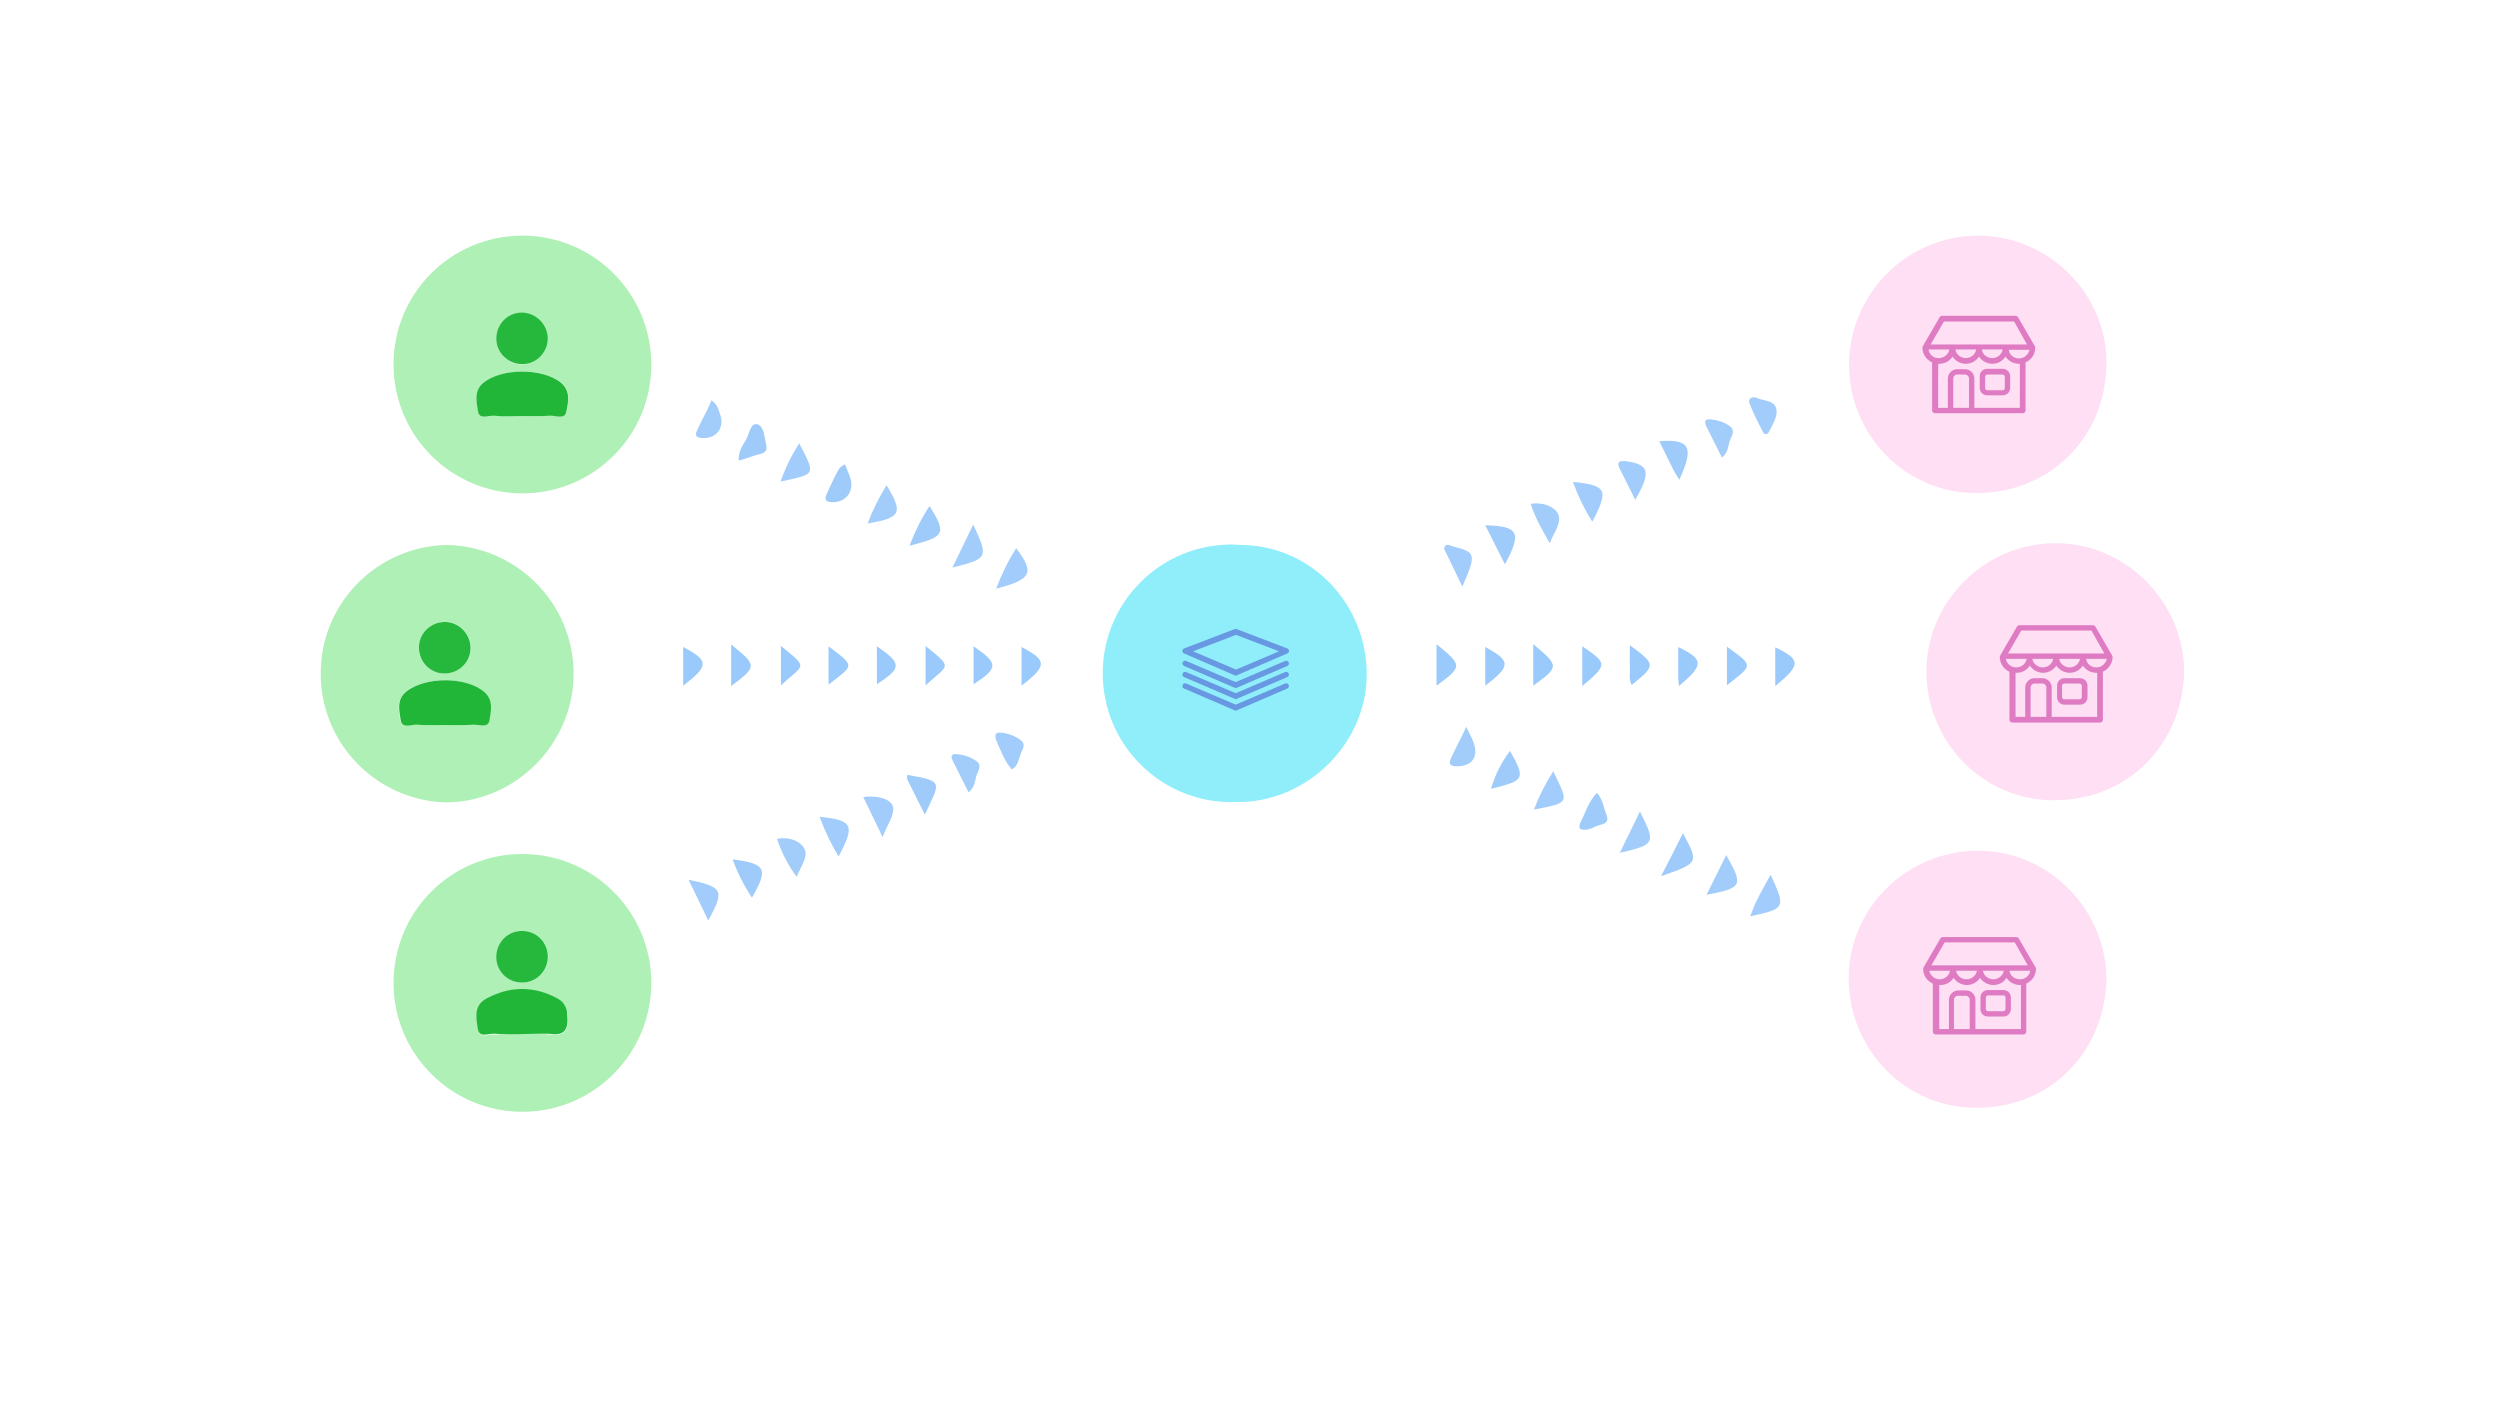 <?xml version="1.0" encoding="utf-8"?>
<!-- Generator: Adobe Illustrator 22.0.0, SVG Export Plug-In . SVG Version: 6.00 Build 0)  -->
<svg version="1.1" id="Layer_3" xmlns="http://www.w3.org/2000/svg" xmlns:xlink="http://www.w3.org/1999/xlink" x="0px" y="0px"
	 viewBox="0 0 698.2 394.2" style="enable-background:new 0 0 698.2 394.2;" xml:space="preserve">
<style type="text/css">
	.st0{fill:#AFF0B6;}
	.st1{fill:#8FEEFA;}
	.st2{fill:#FEDFF4;}
	.st3{fill:#A1CCFB;}
	.st4{fill:#9FCBFB;}
	.st5{fill:#A2CDFB;}
	.st6{fill:#9AC9FB;}
	.st7{fill:#22B639;}
	.st8{fill:#26B83C;}
	.st9{fill:#6898E1;}
	.st10{fill:#DF7BC2;}
</style>
<title>many-to-many</title>
<path class="st0" d="M145.8,65.8c19.9,0,36,16,36.1,35.9s-16,36-35.9,36.1c-19.9,0-36-16-36.1-35.9c0,0,0,0,0-0.1
	C109.9,81.9,125.9,65.9,145.8,65.8z M145.6,116.2c2.7,0,5.4,0.1,8.1-0.1c1.6-0.1,4.2,1.1,4.6-1.2c0.4-2.6,1.2-5.7-1.4-7.9
	c-5.1-4.3-16.8-4.3-21.9,0c-2.7,2.3-1.9,5.3-1.4,7.9c0.4,2.4,3,1.1,4.5,1.2C140.5,116.3,143,116.2,145.6,116.2z M153,94.7
	c0.1-4-3.1-7.2-7.1-7.3s-7.2,3.1-7.3,7.1s3.1,7.2,7.1,7.3c0,0,0.1,0,0.1,0C149.7,101.7,152.9,98.6,153,94.7L153,94.7z"/>
<path class="st0" d="M145.7,238.5c19.9-0.1,36.1,16,36.2,35.8c0.1,19.9-16,36.1-35.8,36.2c-19.9,0.1-36.1-16-36.2-35.8
	c0,0,0-0.1,0-0.1C109.9,254.7,125.8,238.6,145.7,238.5z M145.8,288.8c2.5-0.2,5.1-0.1,7.6,0.1c4.7,0.7,5.5-1.6,5.1-5.5
	c0-1.8-1-3.5-2.6-4.3c-6.7-3.7-13.3-3.7-20,0c-3.7,2-2.8,5.4-2.4,8.3s3.1,1.3,4.8,1.5C140.7,288.9,143.2,288.9,145.8,288.8z
	 M145.8,274.4c4,0,7.2-3.1,7.3-7.1c0-4-3.1-7.2-7.1-7.3s-7.2,3.1-7.3,7.1c0,0,0,0.1,0,0.1C138.7,271.2,141.8,274.4,145.8,274.4
	L145.8,274.4z"/>
<path class="st0" d="M124.3,152.2c19.8,0.1,35.9,16.2,35.9,36c0,19.6-16.4,36-36,35.9c-19.9-0.8-35.4-17.5-34.6-37.4
	C90.3,167.9,105.4,152.9,124.3,152.2z M124.4,202.5c2.5,0,5.1,0.1,7.6-0.1c1.6-0.1,4.2,1.1,4.6-1.2c0.5-2.6,1.2-5.7-1.4-7.9
	c-5-4.4-16.8-4.4-21.9-0.1c-2.7,2.3-1.9,5.3-1.5,7.9c0.4,2.4,3,1.1,4.5,1.3C119,202.6,121.7,202.5,124.4,202.5L124.4,202.5z
	 M131.4,180.8c-0.1-4-3.3-7.2-7.3-7.1c-4,0.1-7.2,3.3-7.1,7.3c0.1,4,3.3,7.2,7.3,7.1c0,0,0.1,0,0.1,0
	C128.3,188,131.5,184.7,131.4,180.8L131.4,180.8z"/>
<path class="st1" d="M381.7,188.7c-0.2,19.2-16.9,35.5-36.3,35.3c-19.9,0.8-36.6-14.7-37.4-34.5c-0.8-19.9,14.7-36.6,34.5-37.4
	c1.3-0.1,2.6,0,3.9,0.1C366.1,152.2,381.9,168.7,381.7,188.7z"/>
<path class="st2" d="M552.4,65.8c19.7,0,36.2,16.3,35.9,36c-0.3,20.1-15.4,35.7-36,35.9c-20.3,0.2-35.9-16.4-35.9-35.9
	C516.5,81.9,532.6,65.9,552.4,65.8z"/>
<path class="st2" d="M588.3,273.9c-0.7,19.8-15.4,35.3-35.9,35.5s-36.1-16.5-36.1-36.2s16.4-35.7,36.3-35.6
	C572.2,237.6,588.4,254.1,588.3,273.9z"/>
<path class="st2" d="M610,187.8c-0.6,20-15.5,35.6-36.2,35.7c-20.2,0.1-35.8-16.5-35.8-36s16.3-35.8,36.1-35.8
	C593.7,151.7,610,168.1,610,187.8z"/>
<path class="st3" d="M278.2,164.4c1.5-3.9,3.3-7.7,5.6-11.3C289,160,288.2,161.8,278.2,164.4z"/>
<path class="st3" d="M494.5,244.3c4.3,9.3,4.1,9.5-5.7,11.6C490.2,251.9,492.2,248.4,494.5,244.3z"/>
<path class="st3" d="M234.2,239.2c-2.1-3.5-3.9-7.2-5.3-11.1C238.2,229.1,238.9,230.4,234.2,239.2z"/>
<path class="st3" d="M444.7,145.7c-2.2-3.5-4-7.2-5.4-11.1C448.7,135.5,449.4,136.8,444.7,145.7z"/>
<path class="st4" d="M259.6,141.3c4.8,7.8,4.4,8.6-5.6,11.1C255.5,148.5,257.3,144.8,259.6,141.3z"/>
<path class="st4" d="M470,232.7c4.5,8.3,4.5,8.3-6.1,12C466.2,240.3,468,236.7,470,232.7z"/>
<path class="st4" d="M253.4,216.4c10.4,1.8,9.1,2,4.9,11.1c-1.5-2.9-2.8-5.6-4.1-8.2C253.8,218.4,253,217.6,253.4,216.4z"/>
<path class="st4" d="M469,134c-0.6-1.1-1.1-1.7-1.4-2.3c-1.4-2.8-2.8-5.6-4.2-8.5C472,122.6,473.2,124.8,469,134z"/>
<path class="st3" d="M282.6,214.9c-2.1-2.3-3.1-5.3-4.3-8c-0.4-0.9-0.7-2.4,0.9-2.3c2.2,0.1,4.4,0.9,6.1,2.3
	c1.4,1.3-0.1,2.8-0.4,4.1C284.4,212.3,284.3,213.9,282.6,214.9z"/>
<path class="st4" d="M210,250.7c-2.2-3.3-4-6.9-5.4-10.7C213.9,241.2,214.7,242.6,210,250.7z"/>
<path class="st5" d="M476.6,249.9l5.5-11.1C487,247.4,486.6,248,476.6,249.9z"/>
<path class="st4" d="M420.3,157.6l-5.5-10.9C424.1,146.9,425.1,148.7,420.3,157.6z"/>
<path class="st3" d="M490.3,111c2,1,5,0.7,5.7,2.9s-0.9,4.5-1.9,6.6c-0.4,0.9-1.3,1-1.7,0.2c-1.4-2.6-2.7-5.3-3.8-8
	C488.2,111.5,488.9,110.8,490.3,111z"/>
<path class="st5" d="M271.8,146.5c4.3,9.3,4.2,9.5-5.8,12L271.8,146.5z"/>
<path class="st4" d="M446,221.4c1.7,2,1.9,4.3,2.7,6.3c0.6,1.4-0.1,2.3-1.5,2.6c-2,0.4-3.7,2.1-5.9,1.2c-0.2-0.1-0.3-1.2,0-1.6
	C442.7,227.2,443.6,223.9,446,221.4z"/>
<path class="st4" d="M236,129.7c0.5,1.4,1,2.4,1.4,3.5c1.4,4.1-1.3,7.5-5.6,7c-1.7-0.2-1.3-1.3-0.9-2.3c0.8-1.8,1.6-3.5,2.5-5.3
	C234,131.7,234.2,130.4,236,129.7z"/>
<path class="st3" d="M456.7,139.6c-1.5-3-2.9-5.8-4.3-8.6c-0.9-1.8-0.4-2.4,1.6-2.2C460.6,129.7,461.2,131.7,456.7,139.6z"/>
<path class="st3" d="M246.5,233.8l-5.4-11.2c3.4-0.5,7.1,0.3,8.1,2.2C250.3,227,247.9,230,246.5,233.8z"/>
<path class="st3" d="M433.8,215.4c4.2,8.9,5,8.7-5.4,10.7C429.8,222.4,431.6,218.8,433.8,215.4z"/>
<path class="st3" d="M218,134.5c1.3-3.8,3.1-7.4,5.2-10.7C228,133,227.7,132.3,218,134.5z"/>
<path class="st5" d="M242.3,146.2c1.4-3.7,3.2-7.3,5.3-10.7C252.3,143.3,251.7,144.6,242.3,146.2z"/>
<path class="st3" d="M408.4,163.8c-1.7-3.5-3.1-6.4-4.5-9.3c-0.3-0.6-0.9-1.3-0.3-2s1.4-0.1,2.1,0.1
	C412.2,154.2,412.4,154.7,408.4,163.8z"/>
<path class="st3" d="M192.3,245.7c9.7,2,10.1,3,5.5,11.4C196,253.3,194.3,249.8,192.3,245.7z"/>
<path class="st5" d="M458,226.6c4.5,9,4.3,9.2-5.6,11.6c1-2.2,1.9-4,2.8-5.8S456.8,229.1,458,226.6z"/>
<path class="st5" d="M432.8,151.7c-2.3-4-4.1-7.2-5.3-11c3.1-0.5,6.2,0.6,7.4,2.4C436.5,145.6,434.2,148.3,432.8,151.7z"/>
<path class="st5" d="M217,234.3c3.2-0.7,6.2,0.5,7.4,2.3c1.7,2.4-0.7,5.2-1.9,8.3C220.1,241.7,218.3,238.1,217,234.3z"/>
<path class="st5" d="M480.9,127.8c-1.5-3.1-3-5.9-4.4-8.8c-0.4-0.9-0.6-1.9,0.8-1.9c2.1,0.1,4.1,0.7,5.8,1.9c1.8,1.3,0.3,3-0.1,4.4
	S482.6,126.4,480.9,127.8z"/>
<path class="st4" d="M206.3,128.6c-0.1-2.7,1.2-4.3,2.1-5.9c0.9-1.6,1.2-4.7,3.1-4.2s2,3.7,2.5,5.8c0.6,2.6-2,2.4-3.5,3
	C209.1,127.8,207.7,128.3,206.3,128.6z"/>
<path class="st5" d="M270.5,221.3c-1.5-3.1-3-5.9-4.4-8.8c-0.4-0.8-0.7-1.9,0.7-1.9c2.1,0.1,4.1,0.7,5.8,1.9c1.9,1.3,0.4,3,0,4.4
	C272.3,218.4,272.1,219.9,270.5,221.3z"/>
<path class="st5" d="M198.7,111.8c1.6,1.1,1.9,2.4,2.3,3.6c1.6,4-0.9,7.4-5.3,6.9c-2-0.2-1.3-1.6-0.8-2.6c0.6-1.3,1.3-2.7,2-4
	S198,113.3,198.7,111.8z"/>
<path class="st5" d="M409.5,203c0.9,1.9,1.5,2.9,1.9,4c1.8,4.4-0.3,7.2-5,7c-2-0.1-1.6-1.3-1.1-2.4C406.5,209,407.9,206.4,409.5,203
	z"/>
<path class="st4" d="M416.4,220.3c1.1-3.8,2.9-7.4,5.3-10.6C426.1,217.5,425.9,218,416.4,220.3z"/>
<path class="st6" d="M428.2,179.9c7.3,6.1,7.3,6.3,0,11.6V179.9z"/>
<path class="st6" d="M414.8,191.5v-10.8C422,184.6,422,186,414.8,191.5z"/>
<path class="st6" d="M401.2,179.9c7.3,6,7.3,6.2,0,11.6V179.9z"/>
<path class="st6" d="M468.9,191.6c-0.1-1.1-0.2-1.7-0.2-2.3c0-2.8,0-5.7,0-8.6C475.9,184.2,475.9,185.7,468.9,191.6z"/>
<path class="st6" d="M231.4,191.2v-10.7C239,186.3,238.5,185.6,231.4,191.2z"/>
<path class="st6" d="M271.9,180.5c7,4.8,7,6,0,10.6V180.5z"/>
<path class="st6" d="M482.3,191.4v-10.8C490,186.2,489.5,185.6,482.3,191.4z"/>
<path class="st6" d="M495.8,191.6v-10.8C503,184.2,503,185.7,495.8,191.6z"/>
<path class="st6" d="M258.5,180.4c7.6,6.3,6.7,4.9,0,11V180.4z"/>
<path class="st6" d="M244.9,180.5c7,4.8,7,6,0,10.6V180.5z"/>
<path class="st6" d="M204.2,180c7.3,5.9,7.3,6.1,0,11.6V180z"/>
<path class="st6" d="M190.8,191.5v-10.8C198,184.5,198.1,185.9,190.8,191.5z"/>
<path class="st6" d="M218.1,180.4c7.8,6.4,6.6,4.9,0,11V180.4z"/>
<path class="st6" d="M285.3,191.5v-10.8C292.5,184.5,292.5,185.9,285.3,191.5z"/>
<path class="st6" d="M455.2,180.2c7.3,5.4,7.3,5.6,0.5,11.1c-0.9-1.7-0.4-3.5-0.5-5.2S455.2,182.6,455.2,180.2z"/>
<path class="st6" d="M441.9,191.6v-11.1C449,185.3,449,185.6,441.9,191.6z"/>
<path class="st7" d="M145.6,116.2c-2.5,0-5.1,0.2-7.6-0.1c-1.6-0.1-4.1,1.2-4.5-1.2c-0.4-2.6-1.2-5.7,1.4-7.9
	c5.1-4.3,16.8-4.3,21.9,0c2.6,2.3,1.9,5.3,1.4,7.9c-0.4,2.4-3,1.1-4.6,1.2C150.9,116.3,148.2,116.2,145.6,116.2z"/>
<path class="st8" d="M153,94.6c-0.1,4-3.3,7.2-7.3,7.1c-4-0.1-7.2-3.3-7.1-7.3c0.1-4,3.3-7.2,7.3-7.1c0,0,0.1,0,0.1,0
	C149.9,87.5,153,90.7,153,94.6z"/>
<path class="st7" d="M145.8,288.8c-2.5,0.1-5.1,0.1-7.6-0.1c-1.7-0.2-4.4,1.4-4.8-1.5s-1.2-6.3,2.4-8.3c6.7-3.6,13.4-3.6,20,0
	c1.6,0.9,2.6,2.5,2.6,4.3c0.4,4-0.4,6.3-5.1,5.5C150.8,288.7,148.3,288.7,145.8,288.8z"/>
<path class="st8" d="M145.7,274.4c-4,0-7.2-3.3-7.1-7.3s3.3-7.2,7.3-7.1c4,0,7.2,3.3,7.1,7.3c0,0,0,0.1,0,0.1
	C152.9,271.4,149.6,274.5,145.7,274.4z"/>
<path class="st7" d="M124.4,202.5c-2.7,0-5.4,0.1-8-0.1c-1.6-0.1-4.1,1.2-4.5-1.3c-0.4-2.6-1.2-5.7,1.5-7.9
	c5.2-4.3,16.9-4.3,21.9,0.1c2.6,2.3,1.8,5.3,1.4,7.9c-0.4,2.3-3,1.1-4.6,1.2C129.5,202.6,126.9,202.5,124.4,202.5z"/>
<path class="st8" d="M131.4,180.8c0.1,4-3.1,7.2-7.1,7.3s-7.2-3.1-7.3-7.1c-0.1-4,3.1-7.2,7.1-7.3c0,0,0.1,0,0.1,0
	C128.1,173.7,131.3,176.9,131.4,180.8z"/>
<g>
	<g>
		<g>
			<path class="st9" d="M330.7,182.5l14.1,6.1c0.1,0,0.2,0.1,0.3,0.1c0.1,0,0.2,0,0.3-0.1l14.1-6.1c0.3-0.1,0.5-0.4,0.5-0.7
				c0-0.3-0.2-0.6-0.5-0.7l-14.1-5.4c-0.2-0.1-0.4-0.1-0.6,0l-14.1,5.4c-0.3,0.1-0.5,0.4-0.5,0.7
				C330.2,182.1,330.4,182.4,330.7,182.5z M345.2,177.3l12,4.6l-12,5.1l-12-5.1L345.2,177.3z"/>
			<path class="st9" d="M330.7,186l14.4,6.2l14.4-6.2c0.4-0.2,0.6-0.6,0.4-1c-0.2-0.4-0.6-0.6-1-0.4l-13.8,5.9l-13.8-5.9
				c-0.4-0.2-0.9,0-1,0.4C330.1,185.3,330.3,185.8,330.7,186z"/>
			<path class="st9" d="M330.7,189.1l14.4,6.2l14.4-6.2c0.4-0.2,0.6-0.6,0.4-1c-0.2-0.4-0.6-0.6-1-0.4l-13.8,5.9l-13.8-5.9
				c-0.4-0.2-0.9,0-1,0.4C330.1,188.5,330.3,189,330.7,189.1z"/>
			<path class="st9" d="M330.7,192.3l14.4,6.2l14.4-6.2c0.4-0.2,0.6-0.6,0.4-1c-0.2-0.4-0.6-0.6-1-0.4l-13.8,5.9l-13.8-5.9
				c-0.4-0.2-0.9,0-1,0.4C330.1,191.7,330.3,192.2,330.7,192.3z"/>
		</g>
	</g>
</g>
<g>
	<g>
		<g>
			<path class="st10" d="M559.3,103H555c-1.2,0-2.1,0.9-2.1,2.1v3.2c0,1.2,0.9,2.1,2.1,2.1h4.3c1.2,0,2.1-0.9,2.1-2.1v-3.2
				C561.4,104,560.5,103,559.3,103z M559.9,108.4c0,0.3-0.3,0.6-0.6,0.6H555c-0.3,0-0.6-0.3-0.6-0.6v-3.2c0-0.3,0.3-0.6,0.6-0.6h4.3
				c0.3,0,0.6,0.3,0.6,0.6V108.4z"/>
			<path class="st10" d="M568.4,97.1c0-0.1,0-0.3-0.1-0.4l-4.7-8.1c-0.1-0.2-0.4-0.4-0.7-0.4h-20.5c-0.3,0-0.5,0.1-0.7,0.4l-4.7,8.1
				c-0.1,0.1-0.1,0.2-0.1,0.4c0,1.8,1.1,3.4,2.7,4.1v13.4c0,0.4,0.3,0.8,0.8,0.8h4.3c0,0,0,0,0,0h6c0,0,0,0,0,0h14.2
				c0.4,0,0.8-0.3,0.8-0.8v-13.3c0,0,0-0.1,0-0.1C567.3,100.5,568.4,99,568.4,97.1z M542.9,89.8h19.6l3.6,6.4h-26.9L542.9,89.8z
				 M559.3,97.6c-0.2,1.4-1.5,2.4-2.9,2.4c-1.5,0-2.7-1-2.9-2.4H559.3z M551.9,97.6c-0.2,1.4-1.5,2.4-2.9,2.4s-2.7-1-2.9-2.4H551.9z
				 M538.6,97.6h5.8c-0.2,1.4-1.5,2.4-2.9,2.4C540,100.1,538.8,99,538.6,97.6z M549.9,113.9h-4.4v-8.2c0-0.6,0.5-1.1,1.1-1.1h2.2
				c0.6,0,1.1,0.5,1.1,1.1L549.9,113.9L549.9,113.9z M564.1,113.9h-12.7v-8.2c0-1.4-1.2-2.6-2.6-2.6h-2.2c-1.4,0-2.6,1.2-2.6,2.6
				v8.2h-2.7v-12.3c0.1,0,0.2,0,0.3,0c1.6,0,2.9-0.8,3.7-2c0.8,1.2,2.2,2,3.7,2s2.9-0.8,3.7-2c0.8,1.2,2.2,2,3.7,2
				c1.6,0,2.9-0.8,3.7-2c0.8,1.2,2.2,2,3.7,2c0.1,0,0.2,0,0.3,0L564.1,113.9L564.1,113.9z M563.9,100.1c-1.5,0-2.7-1-2.9-2.4h5.8
				C566.5,99,565.3,100.1,563.9,100.1z"/>
		</g>
	</g>
</g>
<g>
	<g>
		<g>
			<path class="st10" d="M580.9,189.4h-4.3c-1.2,0-2.1,0.9-2.1,2.1v3.2c0,1.2,0.9,2.1,2.1,2.1h4.3c1.2,0,2.1-0.9,2.1-2.1v-3.2
				C583,190.3,582,189.4,580.9,189.4z M581.4,194.7c0,0.3-0.3,0.6-0.6,0.6h-4.3c-0.3,0-0.6-0.3-0.6-0.6v-3.2c0-0.3,0.3-0.6,0.6-0.6
				h4.3c0.3,0,0.6,0.3,0.6,0.6V194.7z"/>
			<path class="st10" d="M590,183.5c0-0.1,0-0.3-0.1-0.4l-4.7-8.1c-0.1-0.2-0.4-0.4-0.7-0.4H564c-0.3,0-0.5,0.1-0.7,0.4l-4.7,8.1
				c-0.1,0.1-0.1,0.2-0.1,0.4c0,1.8,1.1,3.4,2.7,4.1V201c0,0.4,0.3,0.8,0.8,0.8h4.3c0,0,0,0,0,0h6c0,0,0,0,0,0h14.2
				c0.4,0,0.8-0.3,0.8-0.8v-13.3c0,0,0-0.1,0-0.1C588.8,186.9,590,185.3,590,183.5z M564.5,176.1h19.6l3.6,6.4h-26.9L564.5,176.1z
				 M580.9,184c-0.2,1.4-1.5,2.4-2.9,2.4s-2.7-1-2.9-2.4H580.9z M573.4,184c-0.2,1.4-1.5,2.4-2.9,2.4s-2.7-1-2.9-2.4H573.4z
				 M560.2,184h5.8c-0.2,1.4-1.5,2.4-2.9,2.4C561.6,186.4,560.4,185.3,560.2,184z M571.5,200.2h-4.4V192c0-0.6,0.5-1.1,1.1-1.1h2.2
				c0.6,0,1.1,0.5,1.1,1.1L571.5,200.2L571.5,200.2z M585.7,200.2H573V192c0-1.4-1.2-2.6-2.6-2.6h-2.2c-1.4,0-2.6,1.2-2.6,2.6v8.2
				h-2.7v-12.3c0.1,0,0.2,0,0.3,0c1.6,0,2.9-0.8,3.7-2c0.8,1.2,2.2,2,3.7,2s2.9-0.8,3.7-2c0.8,1.2,2.2,2,3.7,2c1.6,0,2.9-0.8,3.7-2
				c0.8,1.2,2.2,2,3.7,2c0.1,0,0.2,0,0.3,0V200.2L585.7,200.2z M585.5,186.4c-1.5,0-2.7-1-2.9-2.4h5.8
				C588.1,185.3,586.9,186.4,585.5,186.4z"/>
		</g>
	</g>
</g>
<g>
	<g>
		<g>
			<path class="st10" d="M559.5,276.5h-4.3c-1.2,0-2.1,0.9-2.1,2.1v3.2c0,1.2,0.9,2.1,2.1,2.1h4.3c1.2,0,2.1-0.9,2.1-2.1v-3.2
				C561.6,277.4,560.7,276.5,559.5,276.5z M560.1,281.8c0,0.3-0.3,0.6-0.6,0.6h-4.3c-0.3,0-0.6-0.3-0.6-0.6v-3.2
				c0-0.3,0.3-0.6,0.6-0.6h4.3c0.3,0,0.6,0.3,0.6,0.6V281.8z"/>
			<path class="st10" d="M568.6,270.6c0-0.1,0-0.3-0.1-0.4l-4.7-8.1c-0.1-0.2-0.4-0.4-0.7-0.4h-20.5c-0.3,0-0.5,0.1-0.7,0.4
				l-4.7,8.1c-0.1,0.1-0.1,0.2-0.1,0.4c0,1.8,1.1,3.4,2.7,4.1v13.4c0,0.4,0.3,0.8,0.8,0.8h4.3c0,0,0,0,0,0h6c0,0,0,0,0,0h14.2
				c0.4,0,0.8-0.3,0.8-0.8v-13.3c0,0,0-0.1,0-0.1C567.5,274,568.6,272.4,568.6,270.6z M543.1,263.2h19.6l3.6,6.4h-26.9L543.1,263.2z
				 M559.6,271.1c-0.2,1.4-1.5,2.4-2.9,2.4s-2.7-1-2.9-2.4H559.6z M552.1,271.1c-0.2,1.4-1.5,2.4-2.9,2.4s-2.7-1-2.9-2.4H552.1z
				 M538.8,271.1h5.8c-0.2,1.4-1.5,2.4-2.9,2.4C540.3,273.5,539.1,272.5,538.8,271.1z M550.1,287.4h-4.4v-8.2c0-0.6,0.5-1.1,1.1-1.1
				h2.2c0.6,0,1.1,0.5,1.1,1.1L550.1,287.4L550.1,287.4z M564.4,287.4h-12.7v-8.2c0-1.4-1.2-2.6-2.6-2.6h-2.2
				c-1.4,0-2.6,1.2-2.6,2.6v8.2h-2.7v-12.3c0.1,0,0.2,0,0.3,0c1.6,0,2.9-0.8,3.7-2c0.8,1.2,2.2,2,3.7,2s2.9-0.8,3.7-2
				c0.8,1.2,2.2,2,3.7,2c1.6,0,2.9-0.8,3.7-2c0.8,1.2,2.2,2,3.7,2c0.1,0,0.2,0,0.3,0V287.4L564.4,287.4z M564.1,273.5
				c-1.5,0-2.7-1-2.9-2.4h5.8C566.8,272.5,565.6,273.5,564.1,273.5z"/>
		</g>
	</g>
</g>
</svg>
